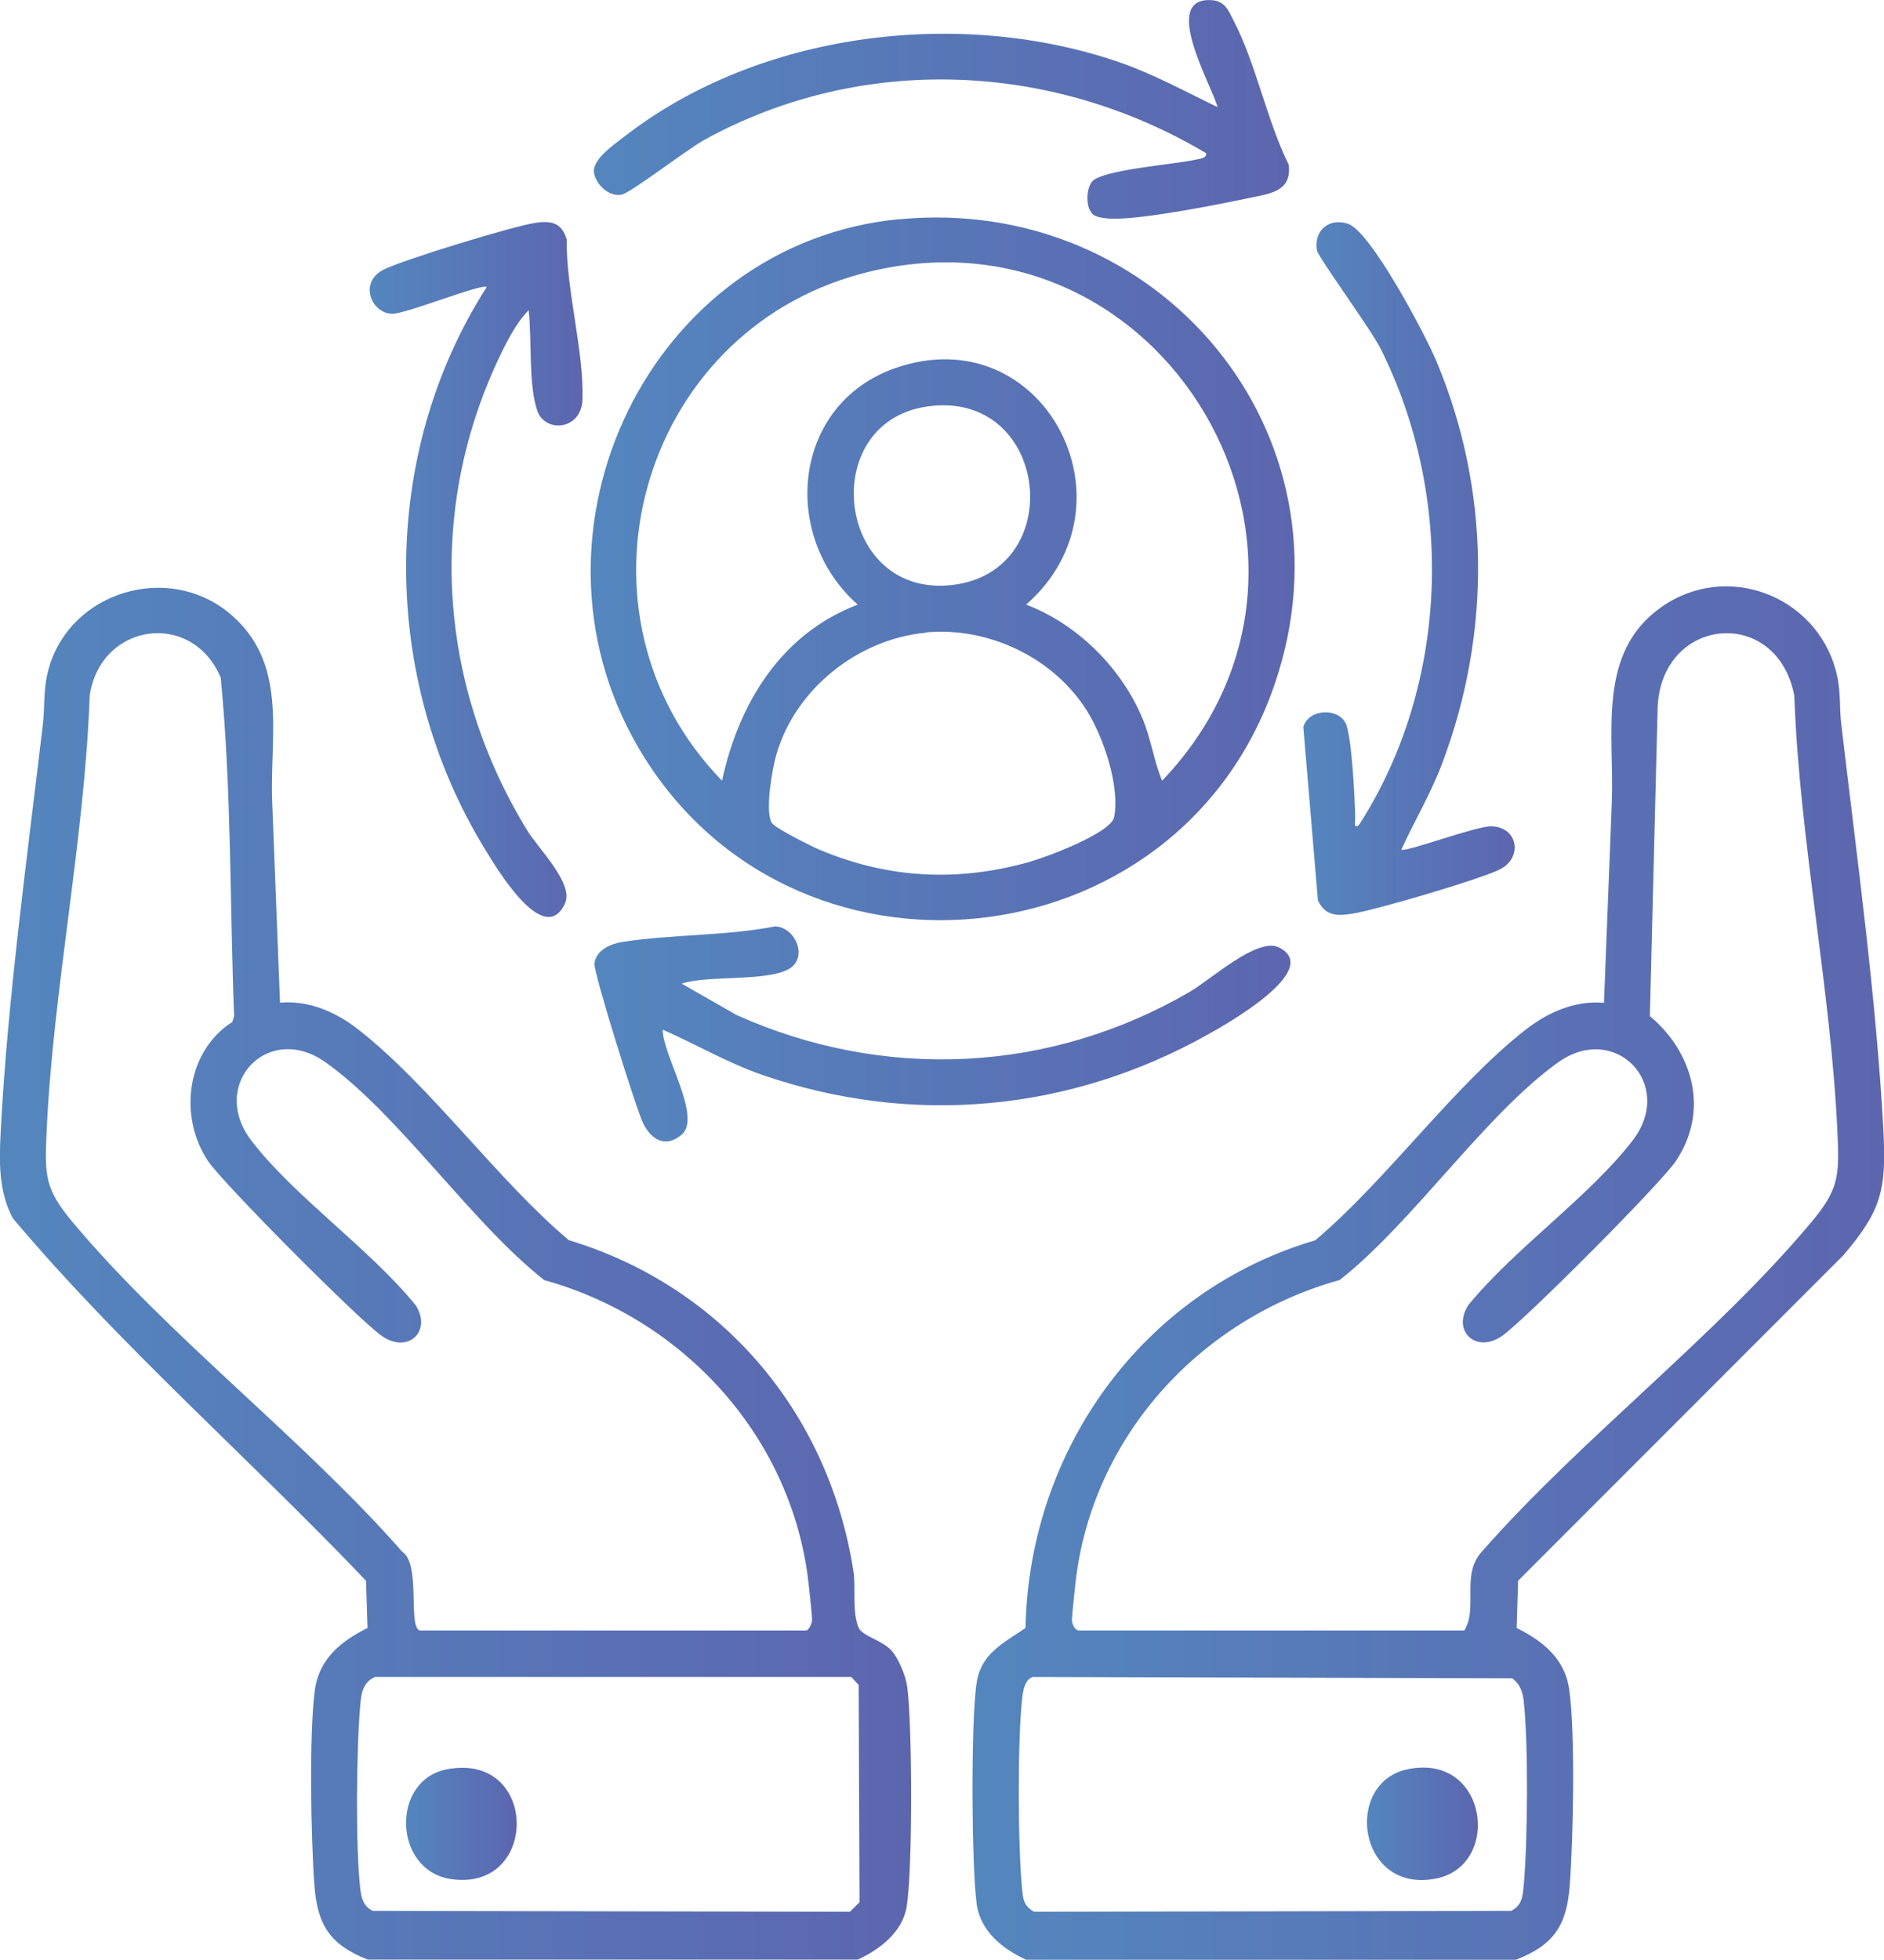 <?xml version="1.0" encoding="UTF-8"?>
<svg id="Layer_1" data-name="Layer 1" xmlns="http://www.w3.org/2000/svg" xmlns:xlink="http://www.w3.org/1999/xlink" viewBox="0 0 127.7 132.79">
  <defs>
    <style>
      .cls-1 {
        fill: url(#linear-gradient-2);
      }

      .cls-2 {
        fill: url(#linear-gradient-4);
      }

      .cls-3 {
        fill: url(#linear-gradient-3);
      }

      .cls-4 {
        fill: url(#linear-gradient-5);
      }

      .cls-5 {
        fill: url(#linear-gradient-8);
      }

      .cls-6 {
        fill: url(#linear-gradient-7);
      }

      .cls-7 {
        fill: url(#linear-gradient-9);
      }

      .cls-8 {
        fill: url(#linear-gradient-6);
      }

      .cls-9 {
        fill: url(#linear-gradient);
      }
    </style>
    <linearGradient id="linear-gradient" x1="65.93" y1="86.28" x2="127.7" y2="86.28" gradientUnits="userSpaceOnUse">
      <stop offset="0" stop-color="#5486be"/>
      <stop offset="1" stop-color="#5c66af"/>
    </linearGradient>
    <linearGradient id="linear-gradient-2" x1="0" y1="86.31" x2="61.76" y2="86.31" xlink:href="#linear-gradient"/>
    <linearGradient id="linear-gradient-3" x1="40.04" y1="38.55" x2="87.75" y2="38.55" xlink:href="#linear-gradient"/>
    <linearGradient id="linear-gradient-4" x1="88.34" y1="38.53" x2="102.67" y2="38.53" xlink:href="#linear-gradient"/>
    <linearGradient id="linear-gradient-5" x1="40.24" y1="7.4" x2="87.37" y2="7.4" xlink:href="#linear-gradient"/>
    <linearGradient id="linear-gradient-6" x1="40.3" y1="70.06" x2="87.47" y2="70.06" xlink:href="#linear-gradient"/>
    <linearGradient id="linear-gradient-7" x1="25.06" y1="38.59" x2="39.5" y2="38.59" xlink:href="#linear-gradient"/>
    <linearGradient id="linear-gradient-8" x1="92.65" y1="123.58" x2="100.17" y2="123.58" xlink:href="#linear-gradient"/>
    <linearGradient id="linear-gradient-9" x1="27.52" y1="123.58" x2="35.03" y2="123.58" xlink:href="#linear-gradient"/>
  </defs>
  <path class="cls-9" d="M102.75,132.79h-33.2c-1.58-.72-3.1-1.93-3.35-3.78-.35-2.57-.4-12.51,0-15,.31-2,1.85-2.69,3.31-3.7.24-12.1,7.98-22.84,19.64-26.27,4.86-4.1,9.36-10.44,14.26-14.27,1.51-1.18,3.34-1.99,5.31-1.82l.53-13.61c.18-4.66-1.05-10.13,3.38-13.22s10.41-.75,11.79,4.26c.39,1.41.23,2.45.39,3.76,1.04,8.82,2.39,18.7,2.85,27.49.21,4.02-.15,5.42-2.72,8.43l-22.04,22.05-.1,3.2c1.78.89,3.28,2.07,3.57,4.21.41,2.99.27,10.07.03,13.22-.2,2.73-1.08,4.05-3.64,5.05ZM73.06,110.48h26.19c.95-1.53-.23-3.76,1.17-5.32,6.73-7.66,15.83-14.57,22.31-22.29,1.94-2.31,1.95-3.19,1.81-6.23-.45-9.69-2.57-19.74-2.92-29.5-1.16-6.08-8.93-5.41-9.26.71l-.53,21c2.92,2.44,4.05,6.4,1.77,9.81-1.02,1.53-10.21,10.75-11.76,11.84-1.8,1.27-3.44-.32-2.32-2.06,3.12-3.83,8.21-7.35,11.14-11.16s-1.19-8.05-5.04-5.3c-4.96,3.54-9.84,10.84-14.81,14.75-9.29,2.58-16.54,10.33-17.85,20.01-.06.46-.32,2.83-.3,3.08s.18.58.4.65ZM69.99,113.64c-.52.17-.64.9-.7,1.38-.33,2.9-.3,10.05-.01,12.99.07.73.12,1.11.8,1.53l32.35-.06c.75-.38.78-1,.85-1.74.27-2.89.32-9.64,0-12.47-.07-.63-.25-1.16-.78-1.55l-32.51-.09Z"/>
  <path class="cls-1" d="M24.95,132.79c-2.56-1-3.44-2.32-3.64-5.05-.23-3.15-.37-10.22.03-13.22.29-2.13,1.79-3.32,3.57-4.21l-.1-3.2c-7.88-8.27-16.59-15.84-23.94-24.56-.98-1.82-.93-3.9-.82-5.92.45-8.79,1.81-18.68,2.85-27.49.16-1.4,0-2.48.44-3.97,1.53-5.09,8-7.02,12.13-3.68s2.8,8.3,2.98,12.84l.53,13.61c1.97-.17,3.8.64,5.31,1.82,4.9,3.83,9.4,10.17,14.26,14.27,10.4,3.14,17.65,11.74,19.3,22.46.17,1.12-.11,2.72.35,3.8.25.59,1.65.85,2.28,1.61.44.53.92,1.68,1.01,2.36.35,2.58.38,12.47-.04,14.96-.29,1.72-1.85,2.89-3.31,3.56H24.95ZM28.45,110.48h26.19c.16,0,.37-.42.4-.65.03-.25-.24-2.63-.3-3.08-1.31-9.66-8.58-17.44-17.85-20.01-4.97-3.91-9.85-11.22-14.81-14.75-3.92-2.8-7.95,1.5-5.04,5.3s8.04,7.33,11.14,11.16c1.12,1.74-.52,3.33-2.32,2.06-1.55-1.09-10.74-10.32-11.76-11.84-2.01-3.01-1.47-7.42,1.64-9.42l.13-.39c-.3-7.64-.17-15.38-.91-22.95-1.96-4.61-8.16-3.7-8.88,1.23-.35,9.76-2.47,19.81-2.92,29.5-.14,3.04-.13,3.92,1.81,6.23,6.48,7.72,15.58,14.63,22.31,22.29,1.26.85.35,5.07,1.17,5.32ZM25.39,113.64c-.8.38-.9,1.1-.97,1.88-.26,2.89-.33,9.65,0,12.47.08.65.22,1.17.84,1.49l32.35.06.65-.65-.06-14.72-.5-.54H25.39Z"/>
  <path class="cls-3" d="M60.94,14.86c17.57-1.7,31.23,14.48,25.48,31.44-6.51,19.21-33.02,21.85-43.2,4.27-8.47-14.62.82-34.08,17.72-35.72ZM69.56,40.97c3.49,1.33,6.49,4.32,7.91,7.79.56,1.37.74,2.81,1.3,4.14,14.46-15.12.04-39.78-20.36-34.36-15.18,4.04-20.41,23.12-9.47,34.36,1.13-5.25,4.02-9.97,9.2-11.93-5.28-4.66-4.43-13.58,2.52-16.02,10.04-3.52,16.7,9.19,8.89,16.02ZM62.74,27.56c-7.3,1.16-6.05,12.64,1.46,12.11,8.36-.6,7.01-13.45-1.46-12.11ZM62.76,42.87c-4.6.43-8.86,3.81-10.14,8.27-.28.97-.78,3.83-.31,4.61.22.37,2.75,1.63,3.32,1.86,4.63,1.93,9.31,2.15,14.12.8,1.15-.32,5.56-1.96,5.77-3.05.4-2.11-.73-5.42-1.86-7.22-2.26-3.59-6.68-5.68-10.9-5.29Z"/>
  <path class="cls-2" d="M94.97,57.57c.24.22,5.03-1.59,6.1-1.58,1.84.03,2.17,2.15.57,2.93-1.41.69-8.35,2.73-9.97,2.99-1.05.17-1.84.16-2.34-.9l-.99-11.75c.36-1.25,2.36-1.31,2.87-.25.42.88.62,5.12.65,6.36,0,.25-.14.87.26.52,6.12-9.51,6.5-22.24,1.44-32.3-.62-1.24-4.22-6.18-4.29-6.61-.24-1.34.79-2.24,2.09-1.82,1.55.5,5.27,7.56,6,9.31,3.66,8.72,3.73,18.38.41,27.21-.77,2.06-1.88,3.91-2.79,5.9Z"/>
  <path class="cls-4" d="M74.03,14.46c-.45-.45-.4-1.61-.04-2.12.58-.84,5.68-1.2,7.04-1.52.26-.06.78-.08.72-.44-10.4-6.19-23.28-6.78-33.98-.92-1.15.63-5.02,3.61-5.63,3.73-.91.18-1.85-.79-1.89-1.62.04-.89,1.41-1.8,2.1-2.34,9.14-7.08,22.69-8.73,33.5-5.02,2.32.8,4.48,1.99,6.68,3.05-.36-1.41-3.91-7.47-.41-7.25.92.06,1.14.7,1.49,1.38,1.51,2.88,2.26,6.79,3.74,9.77.23,1.86-1.35,1.97-2.71,2.26-2.27.48-6.25,1.25-8.48,1.38-.55.03-1.74.07-2.14-.32Z"/>
  <path class="cls-8" d="M46.22,66.66l3.71,2.12c10,4.48,21.22,3.94,30.69-1.56,1.45-.84,4.6-3.73,6.05-3.03,3.08,1.5-3.66,5.27-4.75,5.88-9.37,5.27-20.13,6.28-30.32,2.74-2.32-.81-4.44-2.06-6.68-3.04-.03,1.67,2.69,5.93,1.28,7.12-1.08.91-2.05.35-2.6-.76-.47-.95-3.39-10.29-3.31-10.85.13-.93,1.11-1.33,1.92-1.46,3.32-.51,7-.4,10.34-1.05,1.37.08,2.18,2.03,1.03,2.82-1.4.96-5.6.46-7.37,1.06Z"/>
  <path class="cls-6" d="M35.84,21.01c-.91.93-1.57,2.29-2.12,3.46-4.84,10.41-3.93,22.08,2.01,31.79.77,1.26,3.17,3.6,2.57,4.94-1.41,3.13-4.73-2.52-5.42-3.65-7.09-11.53-7.22-26.66.11-38.1-.34-.26-5.39,1.8-6.39,1.81-1.4.01-2.32-2.1-.62-2.98,1.27-.66,8.85-2.97,10.31-3.18,1.07-.16,1.79-.01,2.12,1.12-.05,3.35,1.19,7.66,1.07,10.87-.08,2.06-2.54,2.28-3.07.72-.6-1.77-.35-4.87-.58-6.81Z"/>
  <path class="cls-5" d="M95.42,119.88c5.41-1.12,6.39,6.48,1.96,7.4-5.35,1.11-6.37-6.49-1.96-7.4Z"/>
  <path class="cls-7" d="M30.32,119.88c6.23-1.16,6.24,8.37.22,7.44-3.9-.6-4.07-6.73-.22-7.44Z"/>
</svg>